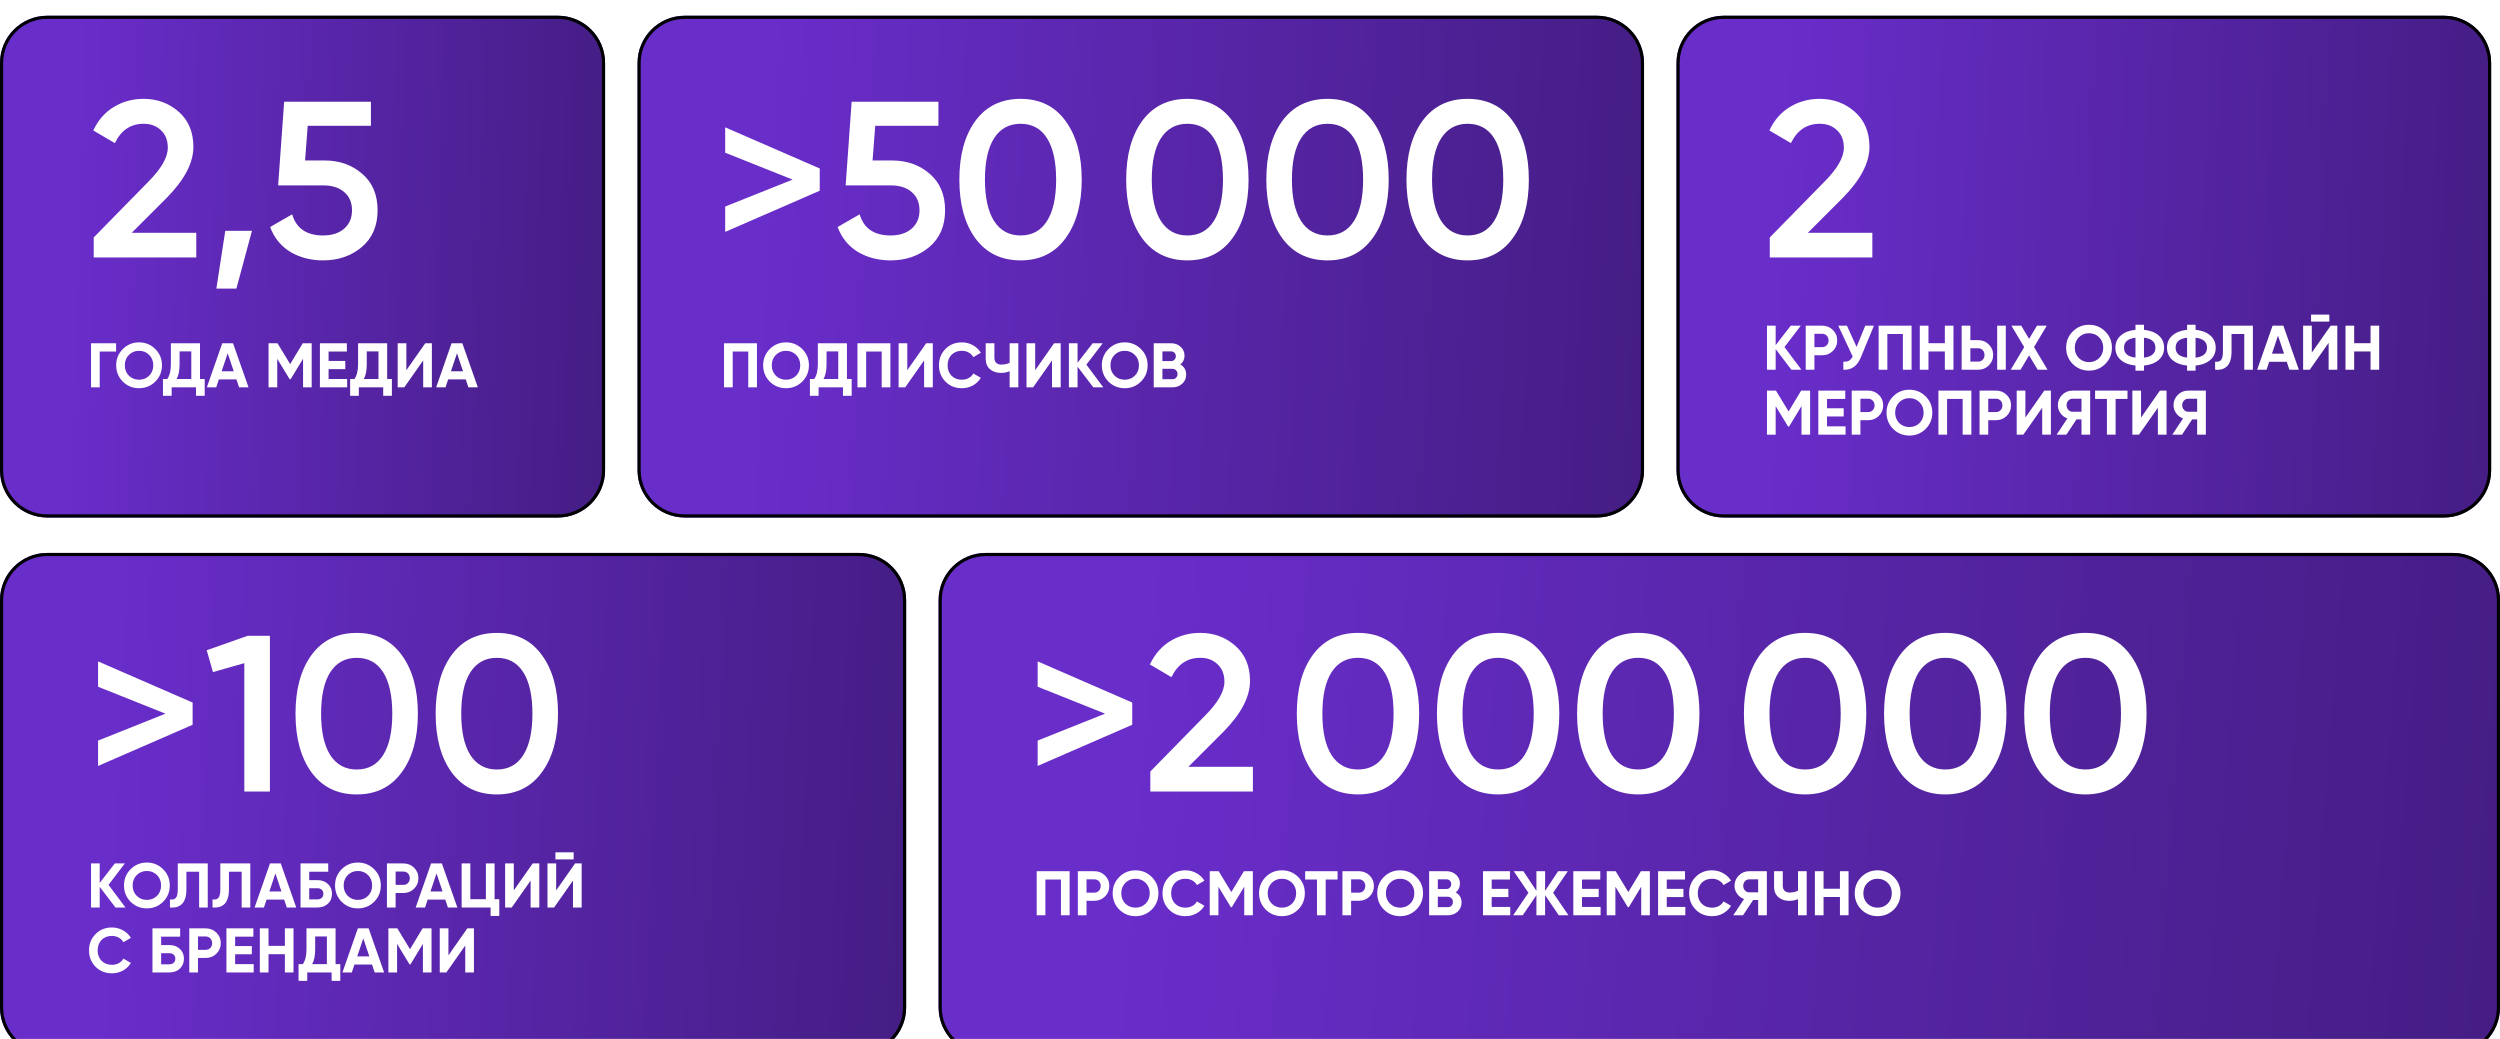 <?xml version="1.0" encoding="UTF-8"?> <svg xmlns="http://www.w3.org/2000/svg" width="847" height="352" viewBox="0 0 847 352" fill="none"><g filter="url(#filter0_ii_2015_8)" data-figma-bg-blur-radius="10.9867"><path d="M0 16C0 7.163 7.163 0 16 0H189C197.837 0 205 7.163 205 16V154C205 162.837 197.837 170 189 170H16C7.163 170 0 162.837 0 154V16Z" fill="url(#paint0_linear_2015_8)"></path><path d="M16 0.533H189C197.542 0.533 204.467 7.458 204.467 16V154C204.467 162.542 197.542 169.467 189 169.467H16C7.458 169.467 0.533 162.542 0.533 154V16C0.533 7.458 7.458 0.533 16 0.533Z" stroke="black" stroke-width="1.067"></path></g><g filter="url(#filter1_ii_2015_8)" data-figma-bg-blur-radius="10.9867"><path d="M0 198C0 189.163 7.163 182 16 182H291C299.837 182 307 189.163 307 198V336C307 344.837 299.837 352 291 352H16C7.163 352 0 344.837 0 336V198Z" fill="url(#paint1_linear_2015_8)"></path><path d="M16 182.533H291C299.542 182.533 306.467 189.458 306.467 198V336C306.467 344.542 299.542 351.467 291 351.467H16C7.458 351.467 0.533 344.542 0.533 336V198C0.533 189.458 7.458 182.533 16 182.533Z" stroke="black" stroke-width="1.067"></path></g><g filter="url(#filter2_ii_2015_8)" data-figma-bg-blur-radius="10.9867"><path d="M318 198C318 189.163 325.163 182 334 182H831C839.837 182 847 189.163 847 198V336C847 344.837 839.837 352 831 352H334C325.163 352 318 344.837 318 336V198Z" fill="url(#paint2_linear_2015_8)"></path><path d="M334 182.533H831C839.542 182.533 846.467 189.458 846.467 198V336C846.467 344.542 839.542 351.467 831 351.467H334C325.458 351.467 318.533 344.542 318.533 336V198C318.533 189.458 325.458 182.533 334 182.533Z" stroke="black" stroke-width="1.067"></path></g><g filter="url(#filter3_ii_2015_8)" data-figma-bg-blur-radius="10.9867"><path d="M216 16C216 7.163 223.163 0 232 0H541C549.837 0 557 7.163 557 16V154C557 162.837 549.837 170 541 170H232C223.163 170 216 162.837 216 154V16Z" fill="url(#paint3_linear_2015_8)"></path><path d="M232 0.533H541C549.542 0.533 556.467 7.458 556.467 16V154C556.467 162.542 549.542 169.467 541 169.467H232C223.458 169.467 216.533 162.542 216.533 154V16C216.533 7.458 223.458 0.533 232 0.533Z" stroke="black" stroke-width="1.067"></path></g><g filter="url(#filter4_ii_2015_8)" data-figma-bg-blur-radius="10.9867"><path d="M568 16C568 7.163 575.163 0 584 0H828C836.837 0 844 7.163 844 16V154C844 162.837 836.837 170 828 170H584C575.163 170 568 162.837 568 154V16Z" fill="url(#paint4_linear_2015_8)"></path><path d="M584 0.533H828C836.542 0.533 843.467 7.458 843.467 16V154C843.467 162.542 836.542 169.467 828 169.467H584C575.458 169.467 568.533 162.542 568.533 154V16C568.533 7.458 575.458 0.533 584 0.533Z" stroke="black" stroke-width="1.067"></path></g><path d="M31.749 87.236V80.452L50.141 61.683C54.614 57.211 56.85 53.341 56.85 50.075C56.85 47.512 56.071 45.527 54.513 44.12C53.006 42.663 51.071 41.934 48.709 41.934C44.287 41.934 41.02 44.12 38.91 48.492L31.598 44.195C33.256 40.678 35.593 38.014 38.608 36.205C41.623 34.396 44.965 33.491 48.634 33.491C53.257 33.491 57.227 34.949 60.543 37.863C63.86 40.778 65.518 44.748 65.518 49.773C65.518 55.15 62.528 60.879 56.548 66.96L44.639 78.869H66.498V87.236H31.749ZM85.365 78.191L80.089 97.789H73.305L76.32 78.191H85.365ZM109.988 54.371C115.013 54.371 119.259 55.879 122.727 58.894C126.194 61.859 127.928 65.98 127.928 71.256C127.928 76.533 126.144 80.678 122.576 83.694C119.008 86.709 114.636 88.216 109.46 88.216C105.289 88.216 101.596 87.261 98.379 85.352C95.163 83.392 92.877 80.578 91.52 76.909L98.982 72.613C100.389 77.387 103.882 79.774 109.46 79.774C112.425 79.774 114.787 79.02 116.546 77.513C118.355 75.955 119.259 73.869 119.259 71.256C119.259 68.643 118.38 66.583 116.621 65.075C114.862 63.567 112.525 62.814 109.611 62.814H94.234L96.269 34.471H125.666V42.612H104.259L103.354 54.371H109.988Z" fill="white"></path><path d="M245.693 43.14L277.729 57.085V64.623L245.693 78.568V69.975L268.533 60.854L245.693 51.733V43.14ZM302.257 54.371C307.282 54.371 311.528 55.879 314.996 58.894C318.463 61.859 320.197 65.98 320.197 71.256C320.197 76.533 318.413 80.678 314.845 83.694C311.277 86.709 306.905 88.216 301.729 88.216C297.558 88.216 293.864 87.261 290.648 85.352C287.432 83.392 285.146 80.578 283.789 76.909L291.251 72.613C292.658 77.387 296.151 79.774 301.729 79.774C304.694 79.774 307.056 79.02 308.815 77.513C310.624 75.955 311.528 73.869 311.528 71.256C311.528 68.643 310.649 66.583 308.89 65.075C307.131 63.567 304.794 62.814 301.88 62.814H286.503L288.538 34.471H317.935V42.612H296.528L295.623 54.371H302.257ZM360.985 80.754C357.367 85.729 352.291 88.216 345.758 88.216C339.226 88.216 334.125 85.729 330.456 80.754C326.838 75.779 325.029 69.145 325.029 60.854C325.029 52.562 326.838 45.929 330.456 40.954C334.125 35.979 339.226 33.491 345.758 33.491C352.291 33.491 357.367 35.979 360.985 40.954C364.653 45.929 366.487 52.562 366.487 60.854C366.487 69.145 364.653 75.779 360.985 80.754ZM345.758 79.774C349.678 79.774 352.668 78.141 354.728 74.874C356.789 71.608 357.819 66.934 357.819 60.854C357.819 54.773 356.789 50.1 354.728 46.833C352.668 43.567 349.678 41.934 345.758 41.934C341.889 41.934 338.899 43.567 336.788 46.833C334.728 50.1 333.698 54.773 333.698 60.854C333.698 66.934 334.728 71.608 336.788 74.874C338.899 78.141 341.889 79.774 345.758 79.774ZM417.51 80.754C413.892 85.729 408.816 88.216 402.283 88.216C395.751 88.216 390.65 85.729 386.982 80.754C383.363 75.779 381.554 69.145 381.554 60.854C381.554 52.562 383.363 45.929 386.982 40.954C390.65 35.979 395.751 33.491 402.283 33.491C408.816 33.491 413.892 35.979 417.51 40.954C421.178 45.929 423.013 52.562 423.013 60.854C423.013 69.145 421.178 75.779 417.51 80.754ZM402.283 79.774C406.203 79.774 409.193 78.141 411.253 74.874C413.314 71.608 414.344 66.934 414.344 60.854C414.344 54.773 413.314 50.1 411.253 46.833C409.193 43.567 406.203 41.934 402.283 41.934C398.414 41.934 395.424 43.567 393.313 46.833C391.253 50.1 390.223 54.773 390.223 60.854C390.223 66.934 391.253 71.608 393.313 74.874C395.424 78.141 398.414 79.774 402.283 79.774ZM464.99 80.754C461.371 85.729 456.296 88.216 449.763 88.216C443.23 88.216 438.13 85.729 434.461 80.754C430.843 75.779 429.034 69.145 429.034 60.854C429.034 52.562 430.843 45.929 434.461 40.954C438.13 35.979 443.23 33.491 449.763 33.491C456.296 33.491 461.371 35.979 464.99 40.954C468.658 45.929 470.492 52.562 470.492 60.854C470.492 69.145 468.658 75.779 464.99 80.754ZM449.763 79.774C453.683 79.774 456.673 78.141 458.733 74.874C460.794 71.608 461.824 66.934 461.824 60.854C461.824 54.773 460.794 50.1 458.733 46.833C456.673 43.567 453.683 41.934 449.763 41.934C445.894 41.934 442.904 43.567 440.793 46.833C438.733 50.1 437.703 54.773 437.703 60.854C437.703 66.934 438.733 71.608 440.793 74.874C442.904 78.141 445.894 79.774 449.763 79.774ZM512.469 80.754C508.851 85.729 503.776 88.216 497.243 88.216C490.71 88.216 485.609 85.729 481.941 80.754C478.323 75.779 476.514 69.145 476.514 60.854C476.514 52.562 478.323 45.929 481.941 40.954C485.609 35.979 490.71 33.491 497.243 33.491C503.776 33.491 508.851 35.979 512.469 40.954C516.138 45.929 517.972 52.562 517.972 60.854C517.972 69.145 516.138 75.779 512.469 80.754ZM497.243 79.774C501.162 79.774 504.152 78.141 506.213 74.874C508.273 71.608 509.303 66.934 509.303 60.854C509.303 54.773 508.273 50.1 506.213 46.833C504.152 43.567 501.162 41.934 497.243 41.934C493.373 41.934 490.383 43.567 488.273 46.833C486.212 50.1 485.182 54.773 485.182 60.854C485.182 66.934 486.212 71.608 488.273 74.874C490.383 78.141 493.373 79.774 497.243 79.774Z" fill="white"></path><path d="M599.602 87.236V80.452L617.995 61.683C622.467 57.211 624.703 53.341 624.703 50.075C624.703 47.512 623.925 45.527 622.367 44.12C620.859 42.663 618.924 41.934 616.563 41.934C612.14 41.934 608.874 44.12 606.763 48.492L599.452 44.195C601.11 40.678 603.447 38.014 606.462 36.205C609.477 34.396 612.819 33.491 616.487 33.491C621.11 33.491 625.08 34.949 628.397 37.863C631.714 40.778 633.372 44.748 633.372 49.773C633.372 55.15 630.382 60.879 624.402 66.96L612.492 78.869H634.352V87.236H599.602Z" fill="white"></path><path d="M610.322 125.268H606.93L601.596 118.27V125.268H598.652V110.334H601.596V116.926L606.716 110.334H610.108L604.583 117.588L610.322 125.268ZM617.345 110.334C618.782 110.334 619.991 110.818 620.972 111.785C621.953 112.752 622.444 113.94 622.444 115.348C622.444 116.756 621.953 117.943 620.972 118.91C619.991 119.877 618.782 120.361 617.345 120.361H614.721V125.268H611.777V110.334H617.345ZM617.345 117.609C617.971 117.609 618.49 117.396 618.903 116.969C619.315 116.528 619.521 115.988 619.521 115.348C619.521 114.693 619.315 114.153 618.903 113.726C618.49 113.3 617.971 113.086 617.345 113.086H614.721V117.609H617.345ZM631.95 110.334H634.894L630.414 121.15C629.219 124.052 627.257 125.424 624.526 125.268V122.516C625.322 122.587 625.962 122.48 626.446 122.196C626.944 121.897 627.356 121.42 627.683 120.766L622.798 110.334H625.742L629.006 117.545L631.95 110.334ZM647.643 110.334V125.268H644.699V113.15H639.43V125.268H636.486V110.334H647.643ZM658.914 110.334H661.836V125.268H658.914V119.081H653.367V125.268H650.423V110.334H653.367V116.265H658.914V110.334ZM664.611 125.268V110.334H667.555V115.241H670.179C671.615 115.241 672.824 115.724 673.805 116.692C674.787 117.659 675.277 118.846 675.277 120.254C675.277 121.662 674.787 122.85 673.805 123.817C672.824 124.784 671.615 125.268 670.179 125.268H664.611ZM676.643 125.268V110.334H679.565V125.268H676.643ZM667.555 122.516H670.179C670.804 122.516 671.323 122.302 671.736 121.876C672.148 121.449 672.355 120.908 672.355 120.254C672.355 119.6 672.148 119.06 671.736 118.633C671.323 118.206 670.804 117.993 670.179 117.993H667.555V122.516ZM693.71 125.268H690.361L687.46 120.404L684.558 125.268H681.23L685.796 117.609L681.465 110.334H684.793L687.46 114.814L690.126 110.334H693.454L689.124 117.588L693.71 125.268ZM713.259 123.326C711.752 124.82 709.917 125.566 707.755 125.566C705.593 125.566 703.759 124.82 702.251 123.326C700.758 121.819 700.011 119.977 700.011 117.801C700.011 115.625 700.758 113.79 702.251 112.297C703.759 110.789 705.593 110.036 707.755 110.036C709.917 110.036 711.752 110.789 713.259 112.297C714.767 113.79 715.521 115.625 715.521 117.801C715.521 119.977 714.767 121.819 713.259 123.326ZM704.321 121.321C705.245 122.231 706.39 122.686 707.755 122.686C709.121 122.686 710.265 122.231 711.19 121.321C712.114 120.396 712.577 119.223 712.577 117.801C712.577 116.379 712.114 115.205 711.19 114.281C710.265 113.356 709.121 112.894 707.755 112.894C706.39 112.894 705.245 113.356 704.321 114.281C703.396 115.205 702.934 116.379 702.934 117.801C702.934 119.223 703.396 120.396 704.321 121.321ZM731.35 113.641C732.587 114.708 733.206 116.094 733.206 117.801C733.206 119.508 732.587 120.894 731.35 121.961C730.112 123.028 728.456 123.66 726.379 123.86V125.588H723.499V123.86C721.408 123.646 719.752 123.013 718.528 121.961C717.305 120.894 716.694 119.508 716.694 117.801C716.694 116.094 717.305 114.715 718.528 113.662C719.752 112.596 721.408 111.956 723.499 111.742V110.014H726.379V111.742C728.456 111.941 730.112 112.574 731.35 113.641ZM726.379 121.172C728.968 120.873 730.262 119.749 730.262 117.801C730.262 115.838 728.968 114.708 726.379 114.409V121.172ZM719.616 117.801C719.616 119.749 720.911 120.866 723.499 121.15V114.43C720.911 114.715 719.616 115.838 719.616 117.801ZM748.829 113.641C750.066 114.708 750.685 116.094 750.685 117.801C750.685 119.508 750.066 120.894 748.829 121.961C747.592 123.028 745.935 123.66 743.858 123.86V125.588H740.978V123.86C738.888 123.646 737.231 123.013 736.008 121.961C734.784 120.894 734.173 119.508 734.173 117.801C734.173 116.094 734.784 114.715 736.008 113.662C737.231 112.596 738.888 111.956 740.978 111.742V110.014H743.858V111.742C745.935 111.941 747.592 112.574 748.829 113.641ZM743.858 121.172C746.447 120.873 747.741 119.749 747.741 117.801C747.741 115.838 746.447 114.708 743.858 114.409V121.172ZM737.096 117.801C737.096 119.749 738.39 120.866 740.978 121.15V114.43C738.39 114.715 737.096 115.838 737.096 117.801ZM750.479 125.268V122.537C751.361 122.665 752.023 122.487 752.463 122.004C752.904 121.52 753.125 120.574 753.125 119.166V110.334H763.279V125.268H760.357V113.15H756.047V119.081C756.047 120.375 755.891 121.463 755.578 122.345C755.265 123.227 754.831 123.881 754.277 124.308C753.736 124.734 753.153 125.019 752.527 125.161C751.916 125.303 751.233 125.339 750.479 125.268ZM775.648 125.268L774.752 122.58H768.8L767.904 125.268H764.725L769.952 110.334H773.6L778.848 125.268H775.648ZM769.739 119.828H773.835L771.787 113.726L769.739 119.828ZM782.986 108.969V106.58H789.173V108.969H782.986ZM788.938 125.268V116.158L782.538 125.268H780.298V110.334H783.242V119.465L789.642 110.334H791.882V125.268H788.938ZM803.143 110.334H806.066V125.268H803.143V119.081H797.596V125.268H794.652V110.334H797.596V116.265H803.143V110.334ZM613.266 132.334V147.268H610.343V137.582L606.14 144.516H605.799L601.596 137.604V147.268H598.652V132.334H601.682L605.97 139.396L610.236 132.334H613.266ZM618.992 144.452H625.285V147.268H616.048V132.334H625.179V135.15H618.992V138.329H624.645V141.102H618.992V144.452ZM632.929 132.334C634.365 132.334 635.574 132.818 636.555 133.785C637.537 134.752 638.027 135.94 638.027 137.348C638.027 138.756 637.537 139.943 636.555 140.91C635.574 141.877 634.365 142.361 632.929 142.361H630.305V147.268H627.361V132.334H632.929ZM632.929 139.609C633.554 139.609 634.074 139.396 634.486 138.969C634.898 138.528 635.105 137.988 635.105 137.348C635.105 136.693 634.898 136.153 634.486 135.726C634.074 135.3 633.554 135.086 632.929 135.086H630.305V139.609H632.929ZM652.405 145.326C650.898 146.82 649.063 147.566 646.901 147.566C644.739 147.566 642.905 146.82 641.397 145.326C639.904 143.819 639.157 141.977 639.157 139.801C639.157 137.625 639.904 135.79 641.397 134.297C642.905 132.789 644.739 132.036 646.901 132.036C649.063 132.036 650.898 132.789 652.405 134.297C653.913 135.79 654.666 137.625 654.666 139.801C654.666 141.977 653.913 143.819 652.405 145.326ZM643.466 143.321C644.391 144.231 645.536 144.686 646.901 144.686C648.266 144.686 649.411 144.231 650.336 143.321C651.26 142.396 651.722 141.223 651.722 139.801C651.722 138.379 651.26 137.205 650.336 136.281C649.411 135.356 648.266 134.894 646.901 134.894C645.536 134.894 644.391 135.356 643.466 136.281C642.542 137.205 642.08 138.379 642.08 139.801C642.08 141.223 642.542 142.396 643.466 143.321ZM667.893 132.334V147.268H664.949V135.15H659.68V147.268H656.736V132.334H667.893ZM676.241 132.334C677.678 132.334 678.886 132.818 679.868 133.785C680.849 134.752 681.34 135.94 681.34 137.348C681.34 138.756 680.849 139.943 679.868 140.91C678.886 141.877 677.678 142.361 676.241 142.361H673.617V147.268H670.673V132.334H676.241ZM676.241 139.609C676.867 139.609 677.386 139.396 677.798 138.969C678.211 138.528 678.417 137.988 678.417 137.348C678.417 136.693 678.211 136.153 677.798 135.726C677.386 135.3 676.867 135.086 676.241 135.086H673.617V139.609H676.241ZM691.896 147.268V138.158L685.496 147.268H683.256V132.334H686.2V141.465L692.6 132.334H694.84V147.268H691.896ZM708.149 132.334V147.268H705.205V142.084H703.52L700.085 147.268H696.779L700.427 141.764C699.474 141.422 698.699 140.839 698.101 140.014C697.504 139.189 697.205 138.279 697.205 137.284C697.205 135.918 697.689 134.752 698.656 133.785C699.623 132.818 700.796 132.334 702.176 132.334H708.149ZM702.176 139.502H705.205V135.086H702.176C701.621 135.086 701.145 135.3 700.747 135.726C700.348 136.153 700.149 136.672 700.149 137.284C700.149 137.895 700.348 138.421 700.747 138.862C701.145 139.289 701.621 139.502 702.176 139.502ZM720.8 132.334V135.15H716.768V147.268H713.824V135.15H709.814V132.334H720.8ZM731.084 147.268V138.158L724.684 147.268H722.444V132.334H725.388V141.465L731.788 132.334H734.028V147.268H731.084ZM747.337 132.334V147.268H744.393V142.084H742.707L739.273 147.268H735.966L739.614 141.764C738.661 141.422 737.886 140.839 737.289 140.014C736.691 139.189 736.393 138.279 736.393 137.284C736.393 135.918 736.876 134.752 737.843 133.785C738.811 132.818 739.984 132.334 741.363 132.334H747.337ZM741.363 139.502H744.393V135.086H741.363C740.809 135.086 740.332 135.3 739.934 135.726C739.536 136.153 739.337 136.672 739.337 137.284C739.337 137.895 739.536 138.421 739.934 138.862C740.332 139.289 740.809 139.502 741.363 139.502Z" fill="white"></path><path d="M39.331 116.295V119.111H33.784V131.229H30.84V116.295H39.331ZM52.614 129.287C51.106 130.781 49.272 131.527 47.11 131.527C44.948 131.527 43.114 130.781 41.606 129.287C40.113 127.78 39.366 125.938 39.366 123.762C39.366 121.586 40.113 119.751 41.606 118.258C43.114 116.75 44.948 115.997 47.11 115.997C49.272 115.997 51.106 116.75 52.614 118.258C54.121 119.751 54.875 121.586 54.875 123.762C54.875 125.938 54.121 127.78 52.614 129.287ZM43.675 127.282C44.6 128.192 45.745 128.647 47.11 128.647C48.475 128.647 49.62 128.192 50.545 127.282C51.469 126.357 51.931 125.184 51.931 123.762C51.931 122.34 51.469 121.166 50.545 120.242C49.62 119.317 48.475 118.855 47.11 118.855C45.745 118.855 44.6 119.317 43.675 120.242C42.751 121.166 42.289 122.34 42.289 123.762C42.289 125.184 42.751 126.357 43.675 127.282ZM67.755 128.413H69.355V134.087H66.411V131.229H58.155V134.087H55.211V128.413H56.662C57.487 127.261 57.899 125.575 57.899 123.357V116.295H67.755V128.413ZM59.819 128.413H64.811V119.047H60.843V123.399C60.843 125.561 60.502 127.232 59.819 128.413ZM81.003 131.229L80.107 128.541H74.155L73.259 131.229H70.08L75.307 116.295H78.955L84.203 131.229H81.003ZM75.093 125.789H79.189L77.141 119.687L75.093 125.789ZM105.599 116.295V131.229H102.677V121.543L98.474 128.477H98.133L93.93 121.565V131.229H90.986V116.295H94.015L98.303 123.357L102.57 116.295H105.599ZM111.326 128.413H117.619V131.229H108.382V116.295H117.513V119.111H111.326V122.29H116.979V125.063H111.326V128.413ZM131.172 128.413H132.772V134.087H129.828V131.229H121.572V134.087H118.628V128.413H120.078C120.903 127.261 121.316 125.575 121.316 123.357V116.295H131.172V128.413ZM123.236 128.413H128.228V119.047H124.26V123.399C124.26 125.561 123.918 127.232 123.236 128.413ZM143.376 131.229V122.119L136.976 131.229H134.736V116.295H137.68V125.426L144.08 116.295H146.32V131.229H143.376ZM158.69 131.229L157.794 128.541H151.842L150.946 131.229H147.768L152.994 116.295H156.642L161.89 131.229H158.69ZM152.781 125.789H156.877L154.829 119.687L152.781 125.789Z" fill="white"></path><path d="M256.457 116.295V131.229H253.513V119.111H248.244V131.229H245.3V116.295H256.457ZM271.803 129.287C270.295 130.781 268.46 131.527 266.299 131.527C264.137 131.527 262.302 130.781 260.795 129.287C259.301 127.78 258.555 125.938 258.555 123.762C258.555 121.586 259.301 119.751 260.795 118.258C262.302 116.75 264.137 115.997 266.299 115.997C268.46 115.997 270.295 116.75 271.803 118.258C273.31 119.751 274.064 121.586 274.064 123.762C274.064 125.938 273.31 127.78 271.803 129.287ZM262.864 127.282C263.788 128.192 264.933 128.647 266.299 128.647C267.664 128.647 268.809 128.192 269.733 127.282C270.658 126.357 271.12 125.184 271.12 123.762C271.12 122.34 270.658 121.166 269.733 120.242C268.809 119.317 267.664 118.855 266.299 118.855C264.933 118.855 263.788 119.317 262.864 120.242C261.939 121.166 261.477 122.34 261.477 123.762C261.477 125.184 261.939 126.357 262.864 127.282ZM286.944 128.413H288.544V134.087H285.6V131.229H277.344V134.087H274.4V128.413H275.85C276.675 127.261 277.088 125.575 277.088 123.357V116.295H286.944V128.413ZM279.008 128.413H284V119.047H280.032V123.399C280.032 125.561 279.69 127.232 279.008 128.413ZM301.665 116.295V131.229H298.721V119.111H293.452V131.229H290.508V116.295H301.665ZM313.086 131.229V122.119L306.686 131.229H304.446V116.295H307.39V125.426L313.79 116.295H316.03V131.229H313.086ZM325.882 131.527C323.635 131.527 321.779 130.781 320.314 129.287C318.85 127.794 318.117 125.952 318.117 123.762C318.117 121.557 318.85 119.716 320.314 118.237C321.779 116.743 323.635 115.997 325.882 115.997C327.234 115.997 328.478 116.317 329.616 116.957C330.768 117.582 331.664 118.436 332.304 119.517L329.765 120.989C329.395 120.32 328.869 119.801 328.186 119.431C327.504 119.047 326.736 118.855 325.882 118.855C324.432 118.855 323.258 119.31 322.362 120.221C321.481 121.131 321.04 122.311 321.04 123.762C321.04 125.198 321.481 126.372 322.362 127.282C323.258 128.192 324.432 128.647 325.882 128.647C326.736 128.647 327.504 128.462 328.186 128.093C328.883 127.709 329.41 127.189 329.765 126.535L332.304 128.007C331.664 129.088 330.775 129.949 329.637 130.589C328.499 131.214 327.248 131.527 325.882 131.527ZM342.066 116.295H345.01V131.229H342.066V125.767C341.155 126.151 340.181 126.343 339.143 126.343C337.635 126.343 336.391 125.924 335.41 125.085C334.442 124.231 333.959 123.079 333.959 121.629V116.295H336.903V121.245C336.903 121.956 337.109 122.517 337.522 122.93C337.948 123.328 338.51 123.527 339.207 123.527C340.245 123.527 341.198 123.321 342.066 122.909V116.295ZM356.419 131.229V122.119L350.019 131.229H347.779V116.295H350.723V125.426L357.123 116.295H359.363V131.229H356.419ZM373.802 131.229H370.41L365.077 124.231V131.229H362.133V116.295H365.077V122.887L370.197 116.295H373.589L368.064 123.549L373.802 131.229ZM386.553 129.287C385.045 130.781 383.21 131.527 381.049 131.527C378.887 131.527 377.052 130.781 375.545 129.287C374.051 127.78 373.305 125.938 373.305 123.762C373.305 121.586 374.051 119.751 375.545 118.258C377.052 116.75 378.887 115.997 381.049 115.997C383.21 115.997 385.045 116.75 386.553 118.258C388.06 119.751 388.814 121.586 388.814 123.762C388.814 125.938 388.06 127.78 386.553 129.287ZM377.614 127.282C378.538 128.192 379.683 128.647 381.049 128.647C382.414 128.647 383.559 128.192 384.483 127.282C385.408 126.357 385.87 125.184 385.87 123.762C385.87 122.34 385.408 121.166 384.483 120.242C383.559 119.317 382.414 118.855 381.049 118.855C379.683 118.855 378.538 119.317 377.614 120.242C376.689 121.166 376.227 122.34 376.227 123.762C376.227 125.184 376.689 126.357 377.614 127.282ZM399.907 123.485C401.215 124.238 401.87 125.376 401.87 126.898C401.87 128.164 401.422 129.202 400.526 130.013C399.63 130.823 398.527 131.229 397.219 131.229H390.883V116.295H396.771C398.051 116.295 399.125 116.693 399.992 117.49C400.874 118.272 401.315 119.275 401.315 120.498C401.315 121.735 400.846 122.731 399.907 123.485ZM396.771 119.047H393.827V122.333H396.771C397.226 122.333 397.603 122.176 397.902 121.863C398.215 121.55 398.371 121.159 398.371 120.69C398.371 120.221 398.222 119.829 397.923 119.517C397.624 119.204 397.24 119.047 396.771 119.047ZM397.219 128.477C397.717 128.477 398.129 128.313 398.456 127.986C398.783 127.645 398.947 127.218 398.947 126.706C398.947 126.208 398.783 125.796 398.456 125.469C398.129 125.127 397.717 124.957 397.219 124.957H393.827V128.477H397.219Z" fill="white"></path><path d="M351.561 224.07L383.597 238.015V245.552L351.561 259.497V250.904L374.401 241.784L351.561 232.663V224.07ZM389.732 268.166V261.382L408.125 242.613C412.597 238.14 414.833 234.271 414.833 231.004C414.833 228.441 414.055 226.457 412.497 225.049C410.989 223.592 409.054 222.863 406.693 222.863C402.27 222.863 399.004 225.049 396.893 229.421L389.582 225.125C391.24 221.607 393.577 218.944 396.592 217.135C399.607 215.326 402.949 214.421 406.617 214.421C411.24 214.421 415.21 215.878 418.527 218.793C421.844 221.708 423.502 225.678 423.502 230.703C423.502 236.08 420.512 241.809 414.532 247.889L402.622 259.799H424.482V268.166H389.732ZM475.31 261.683C471.691 266.658 466.616 269.146 460.083 269.146C453.55 269.146 448.45 266.658 444.781 261.683C441.163 256.708 439.354 250.075 439.354 241.784C439.354 233.492 441.163 226.859 444.781 221.884C448.45 216.909 453.55 214.421 460.083 214.421C466.616 214.421 471.691 216.909 475.31 221.884C478.978 226.859 480.812 233.492 480.812 241.784C480.812 250.075 478.978 256.708 475.31 261.683ZM460.083 260.704C464.003 260.704 466.993 259.07 469.053 255.804C471.113 252.538 472.144 247.864 472.144 241.784C472.144 235.703 471.113 231.029 469.053 227.763C466.993 224.497 464.003 222.863 460.083 222.863C456.214 222.863 453.224 224.497 451.113 227.763C449.053 231.029 448.022 235.703 448.022 241.784C448.022 247.864 449.053 252.538 451.113 255.804C453.224 259.07 456.214 260.704 460.083 260.704ZM522.789 261.683C519.171 266.658 514.096 269.146 507.563 269.146C501.03 269.146 495.929 266.658 492.261 261.683C488.643 256.708 486.834 250.075 486.834 241.784C486.834 233.492 488.643 226.859 492.261 221.884C495.929 216.909 501.03 214.421 507.563 214.421C514.096 214.421 519.171 216.909 522.789 221.884C526.458 226.859 528.292 233.492 528.292 241.784C528.292 250.075 526.458 256.708 522.789 261.683ZM507.563 260.704C511.482 260.704 514.472 259.07 516.533 255.804C518.593 252.538 519.623 247.864 519.623 241.784C519.623 235.703 518.593 231.029 516.533 227.763C514.472 224.497 511.482 222.863 507.563 222.863C503.693 222.863 500.703 224.497 498.593 227.763C496.532 231.029 495.502 235.703 495.502 241.784C495.502 247.864 496.532 252.538 498.593 255.804C500.703 259.07 503.693 260.704 507.563 260.704ZM570.269 261.683C566.651 266.658 561.575 269.146 555.042 269.146C548.51 269.146 543.409 266.658 539.741 261.683C536.122 256.708 534.313 250.075 534.313 241.784C534.313 233.492 536.122 226.859 539.741 221.884C543.409 216.909 548.51 214.421 555.042 214.421C561.575 214.421 566.651 216.909 570.269 221.884C573.937 226.859 575.771 233.492 575.771 241.784C575.771 250.075 573.937 256.708 570.269 261.683ZM555.042 260.704C558.962 260.704 561.952 259.07 564.012 255.804C566.073 252.538 567.103 247.864 567.103 241.784C567.103 235.703 566.073 231.029 564.012 227.763C561.952 224.497 558.962 222.863 555.042 222.863C551.173 222.863 548.183 224.497 546.072 227.763C544.012 231.029 542.982 235.703 542.982 241.784C542.982 247.864 544.012 252.538 546.072 255.804C548.183 259.07 551.173 260.704 555.042 260.704ZM626.794 261.683C623.176 266.658 618.1 269.146 611.568 269.146C605.035 269.146 599.934 266.658 596.266 261.683C592.647 256.708 590.838 250.075 590.838 241.784C590.838 233.492 592.647 226.859 596.266 221.884C599.934 216.909 605.035 214.421 611.568 214.421C618.1 214.421 623.176 216.909 626.794 221.884C630.462 226.859 632.297 233.492 632.297 241.784C632.297 250.075 630.462 256.708 626.794 261.683ZM611.568 260.704C615.487 260.704 618.477 259.07 620.538 255.804C622.598 252.538 623.628 247.864 623.628 241.784C623.628 235.703 622.598 231.029 620.538 227.763C618.477 224.497 615.487 222.863 611.568 222.863C607.698 222.863 604.708 224.497 602.597 227.763C600.537 231.029 599.507 235.703 599.507 241.784C599.507 247.864 600.537 252.538 602.597 255.804C604.708 259.07 607.698 260.704 611.568 260.704ZM674.274 261.683C670.655 266.658 665.58 269.146 659.047 269.146C652.514 269.146 647.414 266.658 643.745 261.683C640.127 256.708 638.318 250.075 638.318 241.784C638.318 233.492 640.127 226.859 643.745 221.884C647.414 216.909 652.514 214.421 659.047 214.421C665.58 214.421 670.655 216.909 674.274 221.884C677.942 226.859 679.776 233.492 679.776 241.784C679.776 250.075 677.942 256.708 674.274 261.683ZM659.047 260.704C662.967 260.704 665.957 259.07 668.017 255.804C670.078 252.538 671.108 247.864 671.108 241.784C671.108 235.703 670.078 231.029 668.017 227.763C665.957 224.497 662.967 222.863 659.047 222.863C655.178 222.863 652.188 224.497 650.077 227.763C648.017 231.029 646.987 235.703 646.987 241.784C646.987 247.864 648.017 252.538 650.077 255.804C652.188 259.07 655.178 260.704 659.047 260.704ZM721.753 261.683C718.135 266.658 713.06 269.146 706.527 269.146C699.994 269.146 694.893 266.658 691.225 261.683C687.607 256.708 685.798 250.075 685.798 241.784C685.798 233.492 687.607 226.859 691.225 221.884C694.893 216.909 699.994 214.421 706.527 214.421C713.06 214.421 718.135 216.909 721.753 221.884C725.422 226.859 727.256 233.492 727.256 241.784C727.256 250.075 725.422 256.708 721.753 261.683ZM706.527 260.704C710.447 260.704 713.437 259.07 715.497 255.804C717.557 252.538 718.587 247.864 718.587 241.784C718.587 235.703 717.557 231.029 715.497 227.763C713.437 224.497 710.447 222.863 706.527 222.863C702.657 222.863 699.667 224.497 697.557 227.763C695.496 231.029 694.466 235.703 694.466 241.784C694.466 247.864 695.496 252.538 697.557 255.804C699.667 259.07 702.657 260.704 706.527 260.704Z" fill="white"></path><path d="M33.222 224.077L65.258 238.022V245.56L33.222 259.505V250.912L56.062 241.791L33.222 232.671V224.077ZM83.906 215.409H91.444V268.174H82.776V224.68L72.147 227.696L70.037 220.308L83.906 215.409ZM136.074 261.691C132.456 266.666 127.38 269.154 120.847 269.154C114.314 269.154 109.214 266.666 105.545 261.691C101.927 256.716 100.118 250.083 100.118 241.791C100.118 233.5 101.927 226.866 105.545 221.891C109.214 216.916 114.314 214.429 120.847 214.429C127.38 214.429 132.456 216.916 136.074 221.891C139.742 226.866 141.576 233.5 141.576 241.791C141.576 250.083 139.742 256.716 136.074 261.691ZM120.847 260.711C124.767 260.711 127.757 259.078 129.817 255.812C131.878 252.545 132.908 247.872 132.908 241.791C132.908 235.711 131.878 231.037 129.817 227.771C127.757 224.504 124.767 222.871 120.847 222.871C116.978 222.871 113.988 224.504 111.877 227.771C109.817 231.037 108.787 235.711 108.787 241.791C108.787 247.872 109.817 252.545 111.877 255.812C113.988 259.078 116.978 260.711 120.847 260.711ZM183.553 261.691C179.935 266.666 174.86 269.154 168.327 269.154C161.794 269.154 156.693 266.666 153.025 261.691C149.407 256.716 147.598 250.083 147.598 241.791C147.598 233.5 149.407 226.866 153.025 221.891C156.693 216.916 161.794 214.429 168.327 214.429C174.86 214.429 179.935 216.916 183.553 221.891C187.222 226.866 189.056 233.5 189.056 241.791C189.056 250.083 187.222 256.716 183.553 261.691ZM168.327 260.711C172.247 260.711 175.237 259.078 177.297 255.812C179.357 252.545 180.387 247.872 180.387 241.791C180.387 235.711 179.357 231.037 177.297 227.771C175.237 224.504 172.247 222.871 168.327 222.871C164.457 222.871 161.467 224.504 159.357 227.771C157.296 231.037 156.266 235.711 156.266 241.791C156.266 247.872 157.296 252.545 159.357 255.812C161.467 259.078 164.457 260.711 168.327 260.711Z" fill="white"></path><path d="M42.51 307.463H39.118L33.784 300.466V307.463H30.84V292.53H33.784V299.122L38.904 292.53H42.296L36.771 299.783L42.51 307.463ZM55.26 305.522C53.752 307.015 51.918 307.762 49.756 307.762C47.594 307.762 45.759 307.015 44.252 305.522C42.758 304.014 42.012 302.172 42.012 299.996C42.012 297.82 42.758 295.986 44.252 294.492C45.759 292.985 47.594 292.231 49.756 292.231C51.918 292.231 53.752 292.985 55.26 294.492C56.767 295.986 57.521 297.82 57.521 299.996C57.521 302.172 56.767 304.014 55.26 305.522ZM46.321 303.516C47.246 304.426 48.39 304.882 49.756 304.882C51.121 304.882 52.266 304.426 53.19 303.516C54.115 302.592 54.577 301.418 54.577 299.996C54.577 298.574 54.115 297.401 53.19 296.476C52.266 295.552 51.121 295.09 49.756 295.09C48.39 295.09 47.246 295.552 46.321 296.476C45.397 297.401 44.934 298.574 44.934 299.996C44.934 301.418 45.397 302.592 46.321 303.516ZM57.584 307.463V304.732C58.466 304.86 59.127 304.682 59.568 304.199C60.009 303.715 60.229 302.77 60.229 301.362V292.53H70.384V307.463H67.461V295.346H63.152V301.276C63.152 302.57 62.996 303.658 62.683 304.54C62.37 305.422 61.936 306.076 61.381 306.503C60.841 306.93 60.258 307.214 59.632 307.356C59.021 307.498 58.338 307.534 57.584 307.463ZM72.001 307.463V304.732C72.882 304.86 73.544 304.682 73.985 304.199C74.426 303.715 74.646 302.77 74.646 301.362V292.53H84.801V307.463H81.878V295.346H77.569V301.276C77.569 302.57 77.412 303.658 77.099 304.54C76.787 305.422 76.353 306.076 75.798 306.503C75.258 306.93 74.674 307.214 74.049 307.356C73.437 307.498 72.754 307.534 72.001 307.463ZM97.169 307.463L96.273 304.775H90.321L89.425 307.463H86.247L91.473 292.53H95.121L100.369 307.463H97.169ZM91.26 302.023H95.356L93.308 295.922L91.26 302.023ZM107.537 298.183C108.987 298.183 110.175 298.617 111.099 299.484C112.024 300.338 112.486 301.447 112.486 302.812C112.486 304.192 112.024 305.315 111.099 306.183C110.175 307.036 108.987 307.463 107.537 307.463H101.819V292.53H111.206V295.346H104.763V298.183H107.537ZM107.537 304.711C108.12 304.711 108.603 304.547 108.987 304.22C109.371 303.879 109.563 303.41 109.563 302.812C109.563 302.215 109.371 301.753 108.987 301.426C108.603 301.098 108.12 300.935 107.537 300.935H104.763V304.711H107.537ZM126.76 305.522C125.252 307.015 123.418 307.762 121.256 307.762C119.094 307.762 117.259 307.015 115.752 305.522C114.258 304.014 113.512 302.172 113.512 299.996C113.512 297.82 114.258 295.986 115.752 294.492C117.259 292.985 119.094 292.231 121.256 292.231C123.418 292.231 125.252 292.985 126.76 294.492C128.267 295.986 129.021 297.82 129.021 299.996C129.021 302.172 128.267 304.014 126.76 305.522ZM117.821 303.516C118.746 304.426 119.89 304.882 121.256 304.882C122.621 304.882 123.766 304.426 124.69 303.516C125.615 302.592 126.077 301.418 126.077 299.996C126.077 298.574 125.615 297.401 124.69 296.476C123.766 295.552 122.621 295.09 121.256 295.09C119.89 295.09 118.746 295.552 117.821 296.476C116.897 297.401 116.434 298.574 116.434 299.996C116.434 301.418 116.897 302.592 117.821 303.516ZM136.658 292.53C138.095 292.53 139.304 293.013 140.285 293.98C141.266 294.947 141.757 296.135 141.757 297.543C141.757 298.951 141.266 300.138 140.285 301.106C139.304 302.073 138.095 302.556 136.658 302.556H134.034V307.463H131.09V292.53H136.658ZM136.658 299.804C137.284 299.804 137.803 299.591 138.216 299.164C138.628 298.723 138.834 298.183 138.834 297.543C138.834 296.889 138.628 296.348 138.216 295.922C137.803 295.495 137.284 295.282 136.658 295.282H134.034V299.804H136.658ZM151.753 307.463L150.857 304.775H144.905L144.009 307.463H140.83L146.057 292.53H149.705L154.953 307.463H151.753ZM145.843 302.023H149.939L147.891 295.922L145.843 302.023ZM167.56 304.647H169.16V310.322H166.216V307.463H156.403V292.53H159.347V304.647H164.616V292.53H167.56V304.647ZM179.772 307.463V298.354L173.372 307.463H171.132V292.53H174.076V301.66L180.476 292.53H182.716V307.463H179.772ZM188.174 291.164V288.775H194.361V291.164H188.174ZM194.126 307.463V298.354L187.726 307.463H185.486V292.53H188.43V301.66L194.83 292.53H197.07V307.463H194.126ZM37.923 329.762C35.676 329.762 33.82 329.015 32.355 327.522C30.89 326.028 30.158 324.186 30.158 321.996C30.158 319.792 30.89 317.95 32.355 316.471C33.82 314.978 35.676 314.231 37.923 314.231C39.274 314.231 40.519 314.551 41.656 315.191C42.808 315.817 43.704 316.67 44.344 317.751L41.806 319.223C41.436 318.554 40.91 318.035 40.227 317.666C39.544 317.282 38.776 317.09 37.923 317.09C36.472 317.09 35.299 317.545 34.403 318.455C33.521 319.365 33.08 320.546 33.08 321.996C33.08 323.433 33.521 324.606 34.403 325.516C35.299 326.426 36.472 326.882 37.923 326.882C38.776 326.882 39.544 326.697 40.227 326.327C40.924 325.943 41.45 325.424 41.806 324.77L44.344 326.242C43.704 327.322 42.815 328.183 41.678 328.823C40.54 329.449 39.288 329.762 37.923 329.762ZM57.37 320.183C58.821 320.183 60.008 320.617 60.933 321.484C61.857 322.338 62.319 323.447 62.319 324.812C62.319 326.192 61.857 327.315 60.933 328.183C60.008 329.036 58.821 329.463 57.37 329.463H51.653V314.53H61.039V317.346H54.597V320.183H57.37ZM57.37 326.711C57.953 326.711 58.437 326.547 58.821 326.22C59.205 325.879 59.397 325.41 59.397 324.812C59.397 324.215 59.205 323.753 58.821 323.426C58.437 323.098 57.953 322.935 57.37 322.935H54.597V326.711H57.37ZM69.7 314.53C71.136 314.53 72.345 315.013 73.327 315.98C74.308 316.947 74.799 318.135 74.799 319.543C74.799 320.951 74.308 322.138 73.327 323.106C72.345 324.073 71.136 324.556 69.7 324.556H67.076V329.463H64.132V314.53H69.7ZM69.7 321.804C70.326 321.804 70.845 321.591 71.257 321.164C71.67 320.723 71.876 320.183 71.876 319.543C71.876 318.889 71.67 318.348 71.257 317.922C70.845 317.495 70.326 317.282 69.7 317.282H67.076V321.804H69.7ZM79.659 326.647H85.953V329.463H76.715V314.53H85.846V317.346H79.659V320.524H85.313V323.298H79.659V326.647ZM96.518 314.53H99.441V329.463H96.518V323.276H90.972V329.463H88.028V314.53H90.972V320.46H96.518V314.53ZM113.693 326.647H115.293V332.322H112.349V329.463H104.093V332.322H101.149V326.647H102.599C103.424 325.495 103.837 323.81 103.837 321.591V314.53H113.693V326.647ZM105.757 326.647H110.749V317.282H106.781V321.634C106.781 323.795 106.439 325.466 105.757 326.647ZM126.94 329.463L126.044 326.775H120.092L119.196 329.463H116.018L121.244 314.53H124.892L130.14 329.463H126.94ZM121.031 324.023H125.127L123.079 317.922L121.031 324.023ZM146.204 314.53V329.463H143.281V319.778L139.078 326.711H138.737L134.534 319.799V329.463H131.59V314.53H134.62L138.908 321.591L143.174 314.53H146.204ZM157.626 329.463V320.354L151.226 329.463H148.986V314.53H151.93V323.66L158.33 314.53H160.57V329.463H157.626Z" fill="white"></path><path d="M362.389 295.162V310.096H359.445V297.978H354.176V310.096H351.232V295.162H362.389ZM370.737 295.162C372.174 295.162 373.383 295.646 374.364 296.613C375.345 297.58 375.836 298.768 375.836 300.176C375.836 301.584 375.345 302.771 374.364 303.738C373.383 304.705 372.174 305.189 370.737 305.189H368.113V310.096H365.169V295.162H370.737ZM370.737 302.437C371.363 302.437 371.882 302.224 372.295 301.797C372.707 301.356 372.913 300.816 372.913 300.176C372.913 299.521 372.707 298.981 372.295 298.554C371.882 298.128 371.363 297.914 370.737 297.914H368.113V302.437H370.737ZM390.214 308.154C388.706 309.648 386.872 310.394 384.71 310.394C382.548 310.394 380.713 309.648 379.206 308.154C377.713 306.647 376.966 304.805 376.966 302.629C376.966 300.453 377.713 298.618 379.206 297.125C380.713 295.617 382.548 294.864 384.71 294.864C386.872 294.864 388.706 295.617 390.214 297.125C391.721 298.618 392.475 300.453 392.475 302.629C392.475 304.805 391.721 306.647 390.214 308.154ZM381.275 306.149C382.2 307.059 383.345 307.514 384.71 307.514C386.075 307.514 387.22 307.059 388.145 306.149C389.069 305.225 389.531 304.051 389.531 302.629C389.531 301.207 389.069 300.033 388.145 299.109C387.22 298.185 386.075 297.722 384.71 297.722C383.345 297.722 382.2 298.185 381.275 299.109C380.351 300.033 379.889 301.207 379.889 302.629C379.889 304.051 380.351 305.225 381.275 306.149ZM401.627 310.394C399.38 310.394 397.524 309.648 396.059 308.154C394.594 306.661 393.862 304.819 393.862 302.629C393.862 300.425 394.594 298.583 396.059 297.104C397.524 295.61 399.38 294.864 401.627 294.864C402.978 294.864 404.223 295.184 405.36 295.824C406.512 296.449 407.408 297.303 408.048 298.384L405.51 299.856C405.14 299.187 404.614 298.668 403.931 298.298C403.248 297.914 402.48 297.722 401.627 297.722C400.176 297.722 399.003 298.177 398.107 299.088C397.225 299.998 396.784 301.178 396.784 302.629C396.784 304.065 397.225 305.239 398.107 306.149C399.003 307.059 400.176 307.514 401.627 307.514C402.48 307.514 403.248 307.329 403.931 306.96C404.628 306.576 405.154 306.057 405.51 305.402L408.048 306.874C407.408 307.955 406.519 308.816 405.382 309.456C404.244 310.081 402.992 310.394 401.627 310.394ZM424.47 295.162V310.096H421.548V300.41L417.345 307.344H417.004L412.801 300.432V310.096H409.857V295.162H412.886L417.174 302.224L421.441 295.162H424.47ZM439.818 308.154C438.31 309.648 436.476 310.394 434.314 310.394C432.152 310.394 430.318 309.648 428.81 308.154C427.317 306.647 426.57 304.805 426.57 302.629C426.57 300.453 427.317 298.618 428.81 297.125C430.318 295.617 432.152 294.864 434.314 294.864C436.476 294.864 438.31 295.617 439.818 297.125C441.326 298.618 442.079 300.453 442.079 302.629C442.079 304.805 441.326 306.647 439.818 308.154ZM430.879 306.149C431.804 307.059 432.949 307.514 434.314 307.514C435.679 307.514 436.824 307.059 437.749 306.149C438.673 305.225 439.135 304.051 439.135 302.629C439.135 301.207 438.673 300.033 437.749 299.109C436.824 298.185 435.679 297.722 434.314 297.722C432.949 297.722 431.804 298.185 430.879 299.109C429.955 300.033 429.493 301.207 429.493 302.629C429.493 304.051 429.955 305.225 430.879 306.149ZM453.172 295.162V297.978H449.14V310.096H446.196V297.978H442.185V295.162H453.172ZM460.383 295.162C461.82 295.162 463.029 295.646 464.01 296.613C464.991 297.58 465.482 298.768 465.482 300.176C465.482 301.584 464.991 302.771 464.01 303.738C463.029 304.705 461.82 305.189 460.383 305.189H457.759V310.096H454.815V295.162H460.383ZM460.383 302.437C461.009 302.437 461.528 302.224 461.941 301.797C462.353 301.356 462.559 300.816 462.559 300.176C462.559 299.521 462.353 298.981 461.941 298.554C461.528 298.128 461.009 297.914 460.383 297.914H457.759V302.437H460.383ZM479.86 308.154C478.352 309.648 476.517 310.394 474.356 310.394C472.194 310.394 470.359 309.648 468.852 308.154C467.358 306.647 466.612 304.805 466.612 302.629C466.612 300.453 467.358 298.618 468.852 297.125C470.359 295.617 472.194 294.864 474.356 294.864C476.517 294.864 478.352 295.617 479.86 297.125C481.367 298.618 482.121 300.453 482.121 302.629C482.121 304.805 481.367 306.647 479.86 308.154ZM470.921 306.149C471.845 307.059 472.99 307.514 474.356 307.514C475.721 307.514 476.866 307.059 477.79 306.149C478.715 305.225 479.177 304.051 479.177 302.629C479.177 301.207 478.715 300.033 477.79 299.109C476.866 298.185 475.721 297.722 474.356 297.722C472.99 297.722 471.845 298.185 470.921 299.109C469.997 300.033 469.534 301.207 469.534 302.629C469.534 304.051 469.997 305.225 470.921 306.149ZM493.214 302.352C494.523 303.105 495.177 304.243 495.177 305.765C495.177 307.031 494.729 308.069 493.833 308.88C492.937 309.69 491.835 310.096 490.526 310.096H484.19V295.162H490.078C491.358 295.162 492.432 295.561 493.3 296.357C494.181 297.139 494.622 298.142 494.622 299.365C494.622 300.602 494.153 301.598 493.214 302.352ZM490.078 297.914H487.134V301.2H490.078C490.533 301.2 490.91 301.043 491.209 300.73C491.522 300.417 491.678 300.026 491.678 299.557C491.678 299.088 491.529 298.697 491.23 298.384C490.932 298.071 490.548 297.914 490.078 297.914ZM490.526 307.344C491.024 307.344 491.436 307.18 491.764 306.853C492.091 306.512 492.254 306.085 492.254 305.573C492.254 305.075 492.091 304.663 491.764 304.336C491.436 303.994 491.024 303.824 490.526 303.824H487.134V307.344H490.526ZM505.384 307.28H511.678V310.096H502.44V295.162H511.571V297.978H505.384V301.157H511.038V303.93H505.384V307.28ZM531.395 310.096H528.11L523.481 303.29V310.096H520.537V303.29L515.907 310.096H512.643L517.827 302.48L512.857 295.162H516.121L520.537 301.818V295.162H523.481V301.818L527.897 295.162H531.182L526.19 302.48L531.395 310.096ZM535.988 307.28H542.282V310.096H533.044V295.162H542.175V297.978H535.988V301.157H541.642V303.93H535.988V307.28ZM558.97 295.162V310.096H556.048V300.41L551.845 307.344H551.504L547.301 300.432V310.096H544.357V295.162H547.386L551.674 302.224L555.941 295.162H558.97ZM564.697 307.28H570.99V310.096H561.753V295.162H570.883V297.978H564.697V301.157H570.35V303.93H564.697V307.28ZM580.044 310.394C577.797 310.394 575.941 309.648 574.476 308.154C573.011 306.661 572.278 304.819 572.278 302.629C572.278 300.425 573.011 298.583 574.476 297.104C575.941 295.61 577.797 294.864 580.044 294.864C581.395 294.864 582.639 295.184 583.777 295.824C584.929 296.449 585.825 297.303 586.465 298.384L583.926 299.856C583.557 299.187 583.03 298.668 582.348 298.298C581.665 297.914 580.897 297.722 580.044 297.722C578.593 297.722 577.42 298.177 576.524 299.088C575.642 299.998 575.201 301.178 575.201 302.629C575.201 304.065 575.642 305.239 576.524 306.149C577.42 307.059 578.593 307.514 580.044 307.514C580.897 307.514 581.665 307.329 582.348 306.96C583.045 306.576 583.571 306.057 583.926 305.402L586.465 306.874C585.825 307.955 584.936 308.816 583.798 309.456C582.661 310.081 581.409 310.394 580.044 310.394ZM598.604 295.162V310.096H595.66V304.912H593.974L590.54 310.096H587.233L590.881 304.592C589.928 304.25 589.153 303.667 588.556 302.842C587.958 302.017 587.66 301.107 587.66 300.112C587.66 298.746 588.143 297.58 589.11 296.613C590.078 295.646 591.251 295.162 592.63 295.162H598.604ZM592.63 302.33H595.66V297.914H592.63C592.076 297.914 591.599 298.128 591.201 298.554C590.803 298.981 590.604 299.5 590.604 300.112C590.604 300.723 590.803 301.249 591.201 301.69C591.599 302.117 592.076 302.33 592.63 302.33ZM609.164 295.162H612.108V310.096H609.164V304.634C608.254 305.018 607.28 305.21 606.242 305.21C604.734 305.21 603.49 304.791 602.508 303.952C601.541 303.098 601.058 301.946 601.058 300.496V295.162H604.002V300.112C604.002 300.823 604.208 301.385 604.62 301.797C605.047 302.195 605.609 302.394 606.306 302.394C607.344 302.394 608.297 302.188 609.164 301.776V295.162ZM623.368 295.162H626.291V310.096H623.368V303.909H617.822V310.096H614.878V295.162H617.822V301.093H623.368V295.162ZM641.63 308.154C640.123 309.648 638.288 310.394 636.126 310.394C633.965 310.394 632.13 309.648 630.622 308.154C629.129 306.647 628.382 304.805 628.382 302.629C628.382 300.453 629.129 298.618 630.622 297.125C632.13 295.617 633.965 294.864 636.126 294.864C638.288 294.864 640.123 295.617 641.63 297.125C643.138 298.618 643.892 300.453 643.892 302.629C643.892 304.805 643.138 306.647 641.63 308.154ZM632.692 306.149C633.616 307.059 634.761 307.514 636.126 307.514C637.492 307.514 638.637 307.059 639.561 306.149C640.486 305.225 640.948 304.051 640.948 302.629C640.948 301.207 640.486 300.033 639.561 299.109C638.637 298.185 637.492 297.722 636.126 297.722C634.761 297.722 633.616 298.185 632.692 299.109C631.767 300.033 631.305 301.207 631.305 302.629C631.305 304.051 631.767 305.225 632.692 306.149Z" fill="white"></path><defs><filter id="filter0_ii_2015_8" x="-10.987" y="-10.987" width="226.973" height="191.973" filterUnits="userSpaceOnUse" color-interpolation-filters="sRGB"><feFlood flood-opacity="0" result="BackgroundImageFix"></feFlood><feBlend mode="normal" in="SourceGraphic" in2="BackgroundImageFix" result="shape"></feBlend><feColorMatrix in="SourceAlpha" type="matrix" values="0 0 0 0 0 0 0 0 0 0 0 0 0 0 0 0 0 0 127 0" result="hardAlpha"></feColorMatrix><feOffset></feOffset><feGaussianBlur stdDeviation="11.467"></feGaussianBlur><feComposite in2="hardAlpha" operator="arithmetic" k2="-1" k3="1"></feComposite><feColorMatrix type="matrix" values="0 0 0 0 0.129 0 0 0 0 0.083 0 0 0 0 0.266 0 0 0 0.05 0"></feColorMatrix><feBlend mode="normal" in2="shape" result="effect1_innerShadow_2015_8"></feBlend><feColorMatrix in="SourceAlpha" type="matrix" values="0 0 0 0 0 0 0 0 0 0 0 0 0 0 0 0 0 0 127 0" result="hardAlpha"></feColorMatrix><feOffset dy="5.333"></feOffset><feGaussianBlur stdDeviation="2.72"></feGaussianBlur><feComposite in2="hardAlpha" operator="arithmetic" k2="-1" k3="1"></feComposite><feColorMatrix type="matrix" values="0 0 0 0 1 0 0 0 0 1 0 0 0 0 1 0 0 0 0.15 0"></feColorMatrix><feBlend mode="normal" in2="effect1_innerShadow_2015_8" result="effect2_innerShadow_2015_8"></feBlend></filter><clipPath id="bgblur_0_2015_8_clip_path" transform="translate(10.987 10.987)"><path d="M0 16C0 7.163 7.163 0 16 0H189C197.837 0 205 7.163 205 16V154C205 162.837 197.837 170 189 170H16C7.163 170 0 162.837 0 154V16Z"></path></clipPath><filter id="filter1_ii_2015_8" x="-10.987" y="171.013" width="328.973" height="191.973" filterUnits="userSpaceOnUse" color-interpolation-filters="sRGB"><feFlood flood-opacity="0" result="BackgroundImageFix"></feFlood><feBlend mode="normal" in="SourceGraphic" in2="BackgroundImageFix" result="shape"></feBlend><feColorMatrix in="SourceAlpha" type="matrix" values="0 0 0 0 0 0 0 0 0 0 0 0 0 0 0 0 0 0 127 0" result="hardAlpha"></feColorMatrix><feOffset></feOffset><feGaussianBlur stdDeviation="11.467"></feGaussianBlur><feComposite in2="hardAlpha" operator="arithmetic" k2="-1" k3="1"></feComposite><feColorMatrix type="matrix" values="0 0 0 0 0.129 0 0 0 0 0.083 0 0 0 0 0.266 0 0 0 0.05 0"></feColorMatrix><feBlend mode="normal" in2="shape" result="effect1_innerShadow_2015_8"></feBlend><feColorMatrix in="SourceAlpha" type="matrix" values="0 0 0 0 0 0 0 0 0 0 0 0 0 0 0 0 0 0 127 0" result="hardAlpha"></feColorMatrix><feOffset dy="5.333"></feOffset><feGaussianBlur stdDeviation="2.72"></feGaussianBlur><feComposite in2="hardAlpha" operator="arithmetic" k2="-1" k3="1"></feComposite><feColorMatrix type="matrix" values="0 0 0 0 1 0 0 0 0 1 0 0 0 0 1 0 0 0 0.15 0"></feColorMatrix><feBlend mode="normal" in2="effect1_innerShadow_2015_8" result="effect2_innerShadow_2015_8"></feBlend></filter><clipPath id="bgblur_1_2015_8_clip_path" transform="translate(10.987 -171.013)"><path d="M0 198C0 189.163 7.163 182 16 182H291C299.837 182 307 189.163 307 198V336C307 344.837 299.837 352 291 352H16C7.163 352 0 344.837 0 336V198Z"></path></clipPath><filter id="filter2_ii_2015_8" x="307.013" y="171.013" width="550.973" height="191.973" filterUnits="userSpaceOnUse" color-interpolation-filters="sRGB"><feFlood flood-opacity="0" result="BackgroundImageFix"></feFlood><feBlend mode="normal" in="SourceGraphic" in2="BackgroundImageFix" result="shape"></feBlend><feColorMatrix in="SourceAlpha" type="matrix" values="0 0 0 0 0 0 0 0 0 0 0 0 0 0 0 0 0 0 127 0" result="hardAlpha"></feColorMatrix><feOffset></feOffset><feGaussianBlur stdDeviation="11.467"></feGaussianBlur><feComposite in2="hardAlpha" operator="arithmetic" k2="-1" k3="1"></feComposite><feColorMatrix type="matrix" values="0 0 0 0 0.129 0 0 0 0 0.083 0 0 0 0 0.266 0 0 0 0.05 0"></feColorMatrix><feBlend mode="normal" in2="shape" result="effect1_innerShadow_2015_8"></feBlend><feColorMatrix in="SourceAlpha" type="matrix" values="0 0 0 0 0 0 0 0 0 0 0 0 0 0 0 0 0 0 127 0" result="hardAlpha"></feColorMatrix><feOffset dy="5.333"></feOffset><feGaussianBlur stdDeviation="2.72"></feGaussianBlur><feComposite in2="hardAlpha" operator="arithmetic" k2="-1" k3="1"></feComposite><feColorMatrix type="matrix" values="0 0 0 0 1 0 0 0 0 1 0 0 0 0 1 0 0 0 0.15 0"></feColorMatrix><feBlend mode="normal" in2="effect1_innerShadow_2015_8" result="effect2_innerShadow_2015_8"></feBlend></filter><clipPath id="bgblur_2_2015_8_clip_path" transform="translate(-307.013 -171.013)"><path d="M318 198C318 189.163 325.163 182 334 182H831C839.837 182 847 189.163 847 198V336C847 344.837 839.837 352 831 352H334C325.163 352 318 344.837 318 336V198Z"></path></clipPath><filter id="filter3_ii_2015_8" x="205.013" y="-10.987" width="362.973" height="191.973" filterUnits="userSpaceOnUse" color-interpolation-filters="sRGB"><feFlood flood-opacity="0" result="BackgroundImageFix"></feFlood><feBlend mode="normal" in="SourceGraphic" in2="BackgroundImageFix" result="shape"></feBlend><feColorMatrix in="SourceAlpha" type="matrix" values="0 0 0 0 0 0 0 0 0 0 0 0 0 0 0 0 0 0 127 0" result="hardAlpha"></feColorMatrix><feOffset></feOffset><feGaussianBlur stdDeviation="11.467"></feGaussianBlur><feComposite in2="hardAlpha" operator="arithmetic" k2="-1" k3="1"></feComposite><feColorMatrix type="matrix" values="0 0 0 0 0.129 0 0 0 0 0.083 0 0 0 0 0.266 0 0 0 0.05 0"></feColorMatrix><feBlend mode="normal" in2="shape" result="effect1_innerShadow_2015_8"></feBlend><feColorMatrix in="SourceAlpha" type="matrix" values="0 0 0 0 0 0 0 0 0 0 0 0 0 0 0 0 0 0 127 0" result="hardAlpha"></feColorMatrix><feOffset dy="5.333"></feOffset><feGaussianBlur stdDeviation="2.72"></feGaussianBlur><feComposite in2="hardAlpha" operator="arithmetic" k2="-1" k3="1"></feComposite><feColorMatrix type="matrix" values="0 0 0 0 1 0 0 0 0 1 0 0 0 0 1 0 0 0 0.15 0"></feColorMatrix><feBlend mode="normal" in2="effect1_innerShadow_2015_8" result="effect2_innerShadow_2015_8"></feBlend></filter><clipPath id="bgblur_3_2015_8_clip_path" transform="translate(-205.013 10.987)"><path d="M216 16C216 7.163 223.163 0 232 0H541C549.837 0 557 7.163 557 16V154C557 162.837 549.837 170 541 170H232C223.163 170 216 162.837 216 154V16Z"></path></clipPath><filter id="filter4_ii_2015_8" x="557.013" y="-10.987" width="297.973" height="191.973" filterUnits="userSpaceOnUse" color-interpolation-filters="sRGB"><feFlood flood-opacity="0" result="BackgroundImageFix"></feFlood><feBlend mode="normal" in="SourceGraphic" in2="BackgroundImageFix" result="shape"></feBlend><feColorMatrix in="SourceAlpha" type="matrix" values="0 0 0 0 0 0 0 0 0 0 0 0 0 0 0 0 0 0 127 0" result="hardAlpha"></feColorMatrix><feOffset></feOffset><feGaussianBlur stdDeviation="11.467"></feGaussianBlur><feComposite in2="hardAlpha" operator="arithmetic" k2="-1" k3="1"></feComposite><feColorMatrix type="matrix" values="0 0 0 0 0.129 0 0 0 0 0.083 0 0 0 0 0.266 0 0 0 0.05 0"></feColorMatrix><feBlend mode="normal" in2="shape" result="effect1_innerShadow_2015_8"></feBlend><feColorMatrix in="SourceAlpha" type="matrix" values="0 0 0 0 0 0 0 0 0 0 0 0 0 0 0 0 0 0 127 0" result="hardAlpha"></feColorMatrix><feOffset dy="5.333"></feOffset><feGaussianBlur stdDeviation="2.72"></feGaussianBlur><feComposite in2="hardAlpha" operator="arithmetic" k2="-1" k3="1"></feComposite><feColorMatrix type="matrix" values="0 0 0 0 1 0 0 0 0 1 0 0 0 0 1 0 0 0 0.15 0"></feColorMatrix><feBlend mode="normal" in2="effect1_innerShadow_2015_8" result="effect2_innerShadow_2015_8"></feBlend></filter><clipPath id="bgblur_4_2015_8_clip_path" transform="translate(-557.013 10.987)"><path d="M568 16C568 7.163 575.163 0 584 0H828C836.837 0 844 7.163 844 16V154C844 162.837 836.837 170 828 170H584C575.163 170 568 162.837 568 154V16Z"></path></clipPath><linearGradient id="paint0_linear_2015_8" x1="18.191" y1="85.78" x2="290.112" y2="93.968" gradientUnits="userSpaceOnUse"><stop offset="0.021" stop-color="#692DCA"></stop><stop offset="1" stop-color="#341664"></stop></linearGradient><linearGradient id="paint1_linear_2015_8" x1="27.242" y1="267.78" x2="434.002" y2="286.123" gradientUnits="userSpaceOnUse"><stop offset="0.021" stop-color="#692DCA"></stop><stop offset="1" stop-color="#341664"></stop></linearGradient><linearGradient id="paint2_linear_2015_8" x1="364.942" y1="267.78" x2="1063.05" y2="322.026" gradientUnits="userSpaceOnUse"><stop offset="0.021" stop-color="#692DCA"></stop><stop offset="1" stop-color="#341664"></stop></linearGradient><linearGradient id="paint3_linear_2015_8" x1="246.259" y1="85.78" x2="697.853" y2="108.4" gradientUnits="userSpaceOnUse"><stop offset="0.021" stop-color="#692DCA"></stop><stop offset="1" stop-color="#341664"></stop></linearGradient><linearGradient id="paint4_linear_2015_8" x1="592.491" y1="85.78" x2="958.32" y2="100.611" gradientUnits="userSpaceOnUse"><stop offset="0.021" stop-color="#692DCA"></stop><stop offset="1" stop-color="#341664"></stop></linearGradient></defs></svg> 